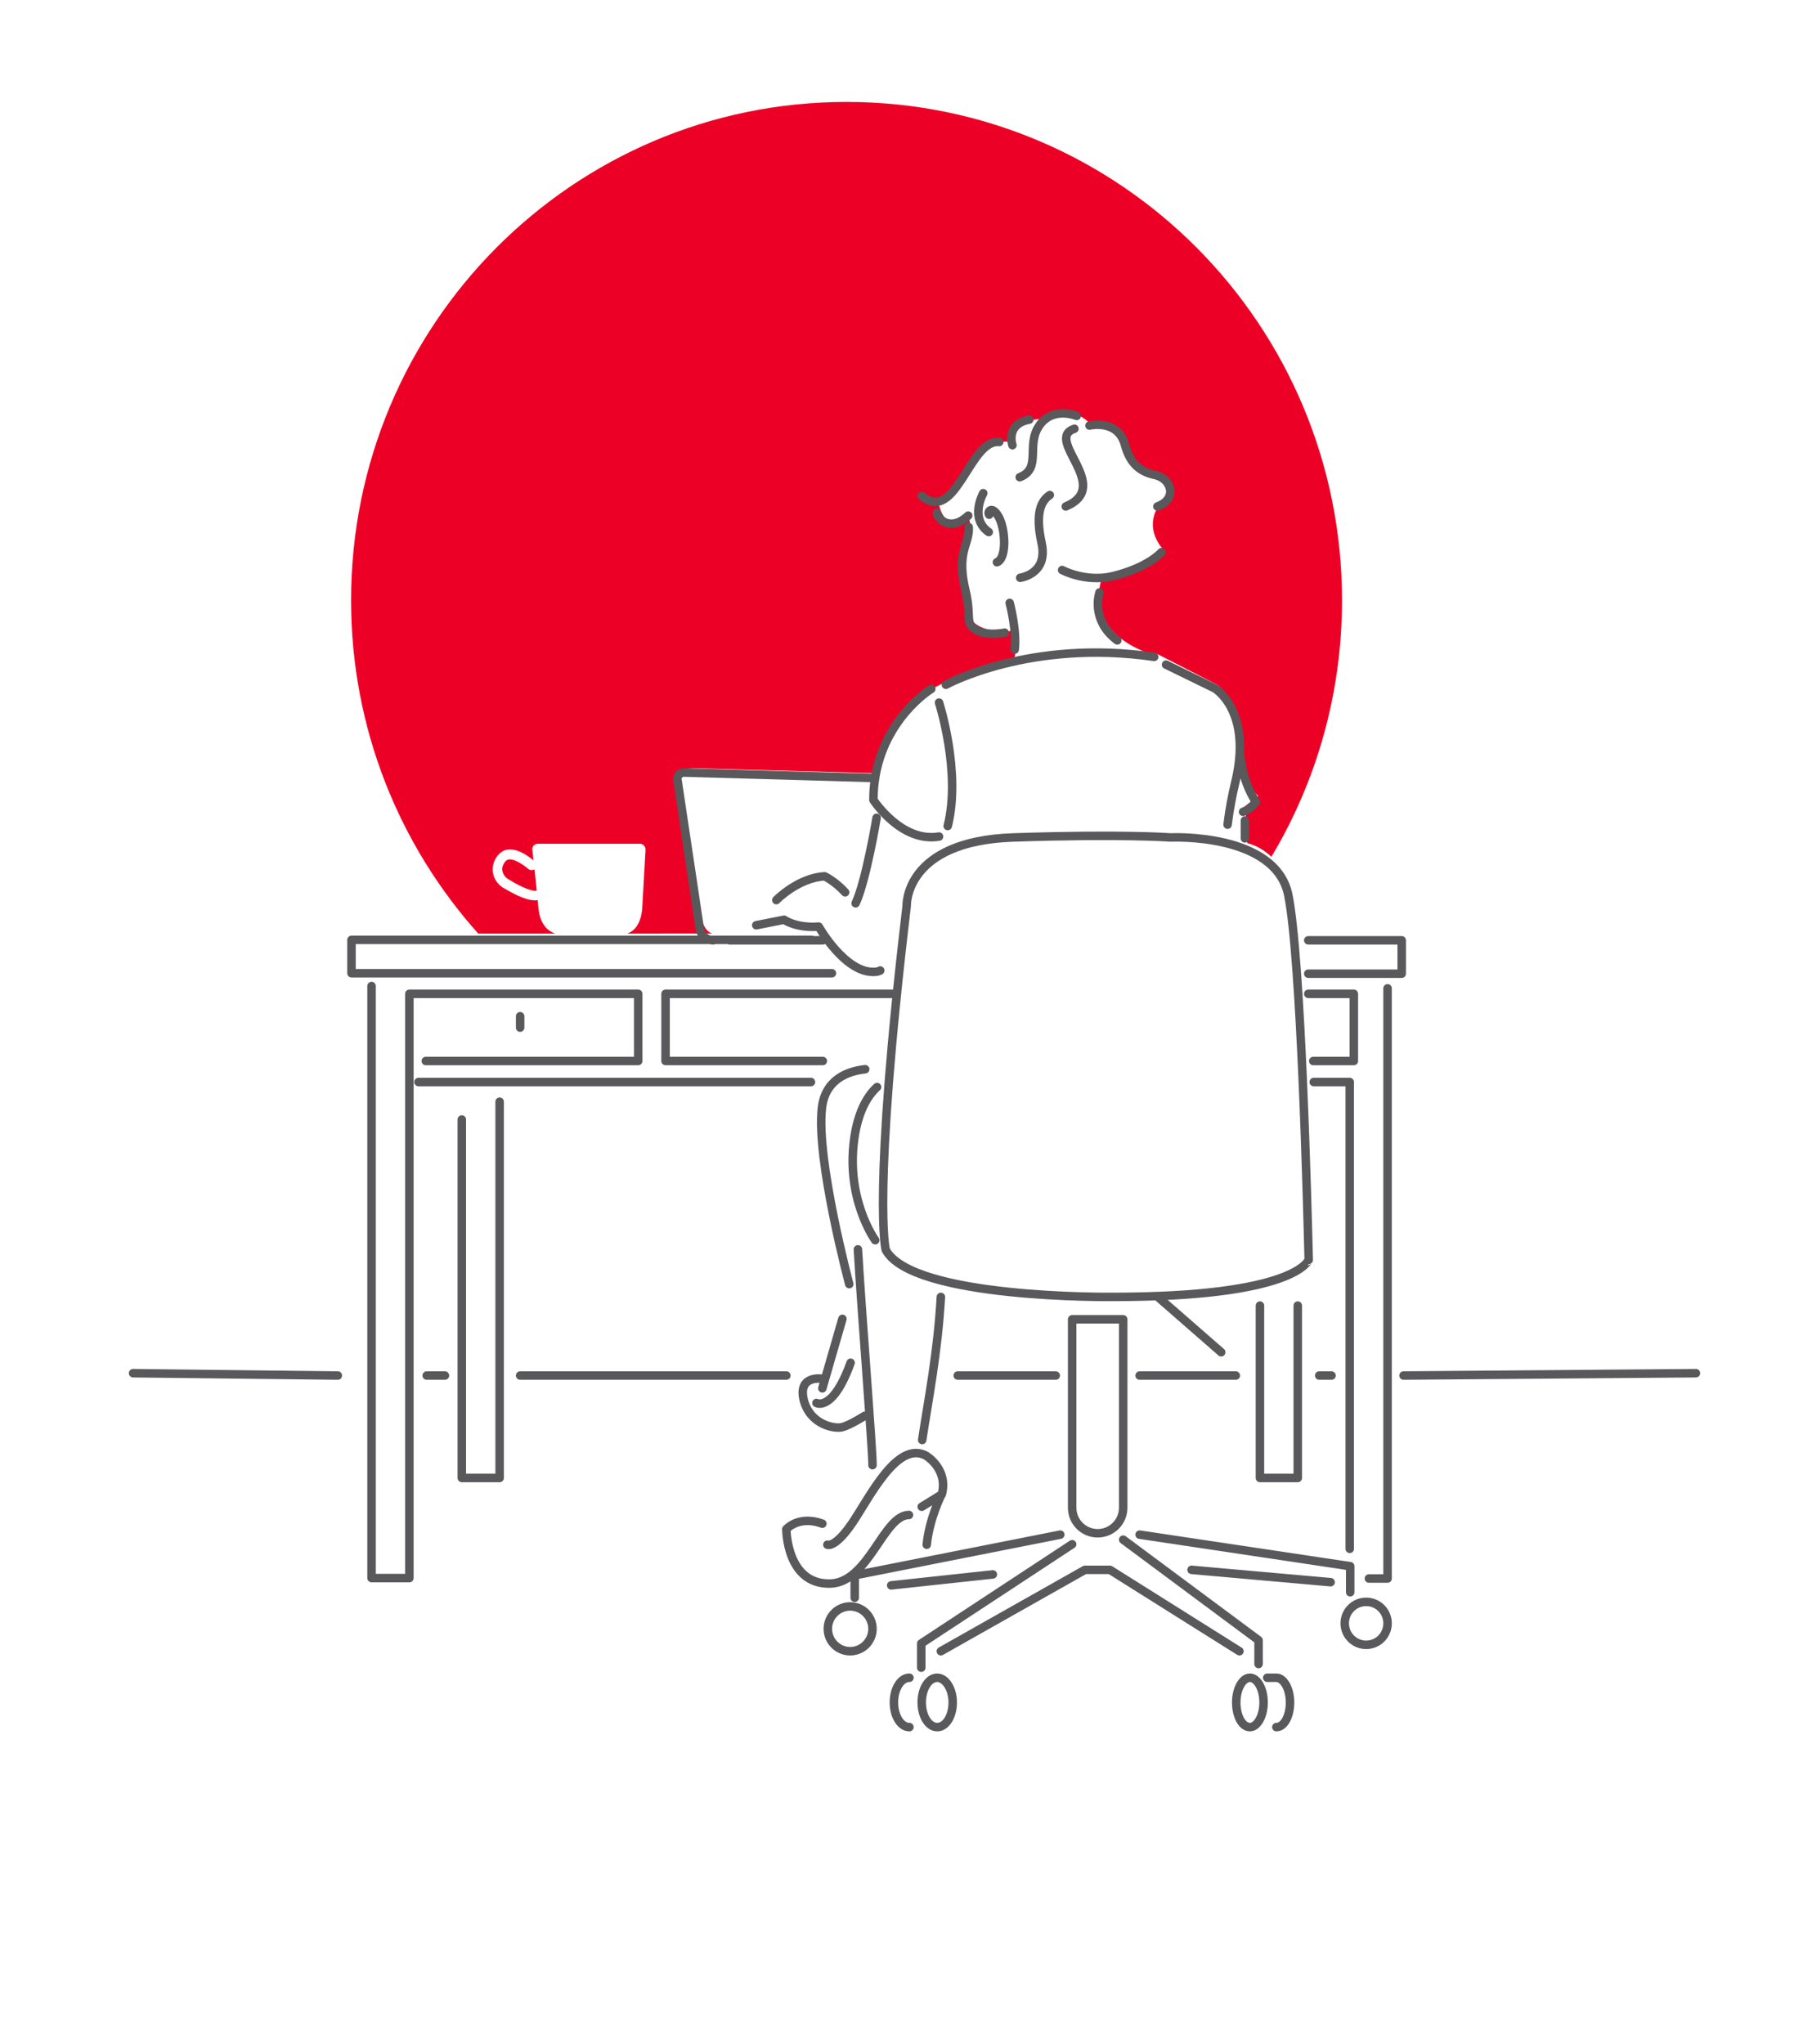 <?xml version="1.0" encoding="UTF-8"?>
<svg width="320px" height="361px" viewBox="0 0 320 361" version="1.1" xmlns="http://www.w3.org/2000/svg" xmlns:xlink="http://www.w3.org/1999/xlink">
    <title>Fundamental research</title>
    <g id="Fundamental-research" stroke="none" stroke-width="1" fill="none" fill-rule="evenodd">
        <g id="Lady-with-laptop" transform="translate(23, 18)">
            <path d="M126.5,5.68434189e-14 C174.85,5.68434189e-14 214,39.428 214,88 C214,104.573 209.446,120.072 201.529,133.303 C199.62,131.488 197.718,131 197.332,130.917 L197.288,130.907 L197.268,130.903 L197.268,130.903 L197.262,130.902 L196.938,124.327 L199.203,122.563 C196.777,120.478 196.372,113.823 196.372,113.823 C196.372,105.941 192.074,103.018 191.928,102.921 L191.924,102.918 L181.169,97.386 L179.228,97.145 C167.663,92.494 171.788,83.594 171.788,83.594 C177.853,84.075 182.463,79.104 182.463,79.104 C178.743,74.774 181.735,71.166 181.735,71.166 C181.735,71.166 183.352,70.203 184.08,69.241 C184.808,68.279 182.948,65.874 181.33,65.713 C179.713,65.553 180.117,65.312 178.419,64.43 C176.721,63.548 176.074,60.581 174.861,58.336 C173.648,56.091 169.766,57.134 169.766,57.134 C166.37,53.044 161.922,56.091 161.922,56.091 C156.639,55.509 156.09,58.786 156.075,60.077 L156.076,60.221 C156.079,60.382 156.09,60.497 156.095,60.549 L156.099,60.581 L156.099,60.581 C154.805,58.978 150.681,60.581 148.012,65.232 C145.99,68.68 142.675,70.444 142.675,70.444 C143.807,76.698 147.608,73.01 147.608,73.01 C149.063,74.132 148.012,77.42 147.203,79.665 C146.476,81.91 147.85,85.839 148.012,86.721 C148.174,87.603 148.336,88.966 148.336,90.41 C148.336,91.853 149.63,92.655 151.975,93.376 C154.32,94.098 156.503,93.056 156.503,93.056 C156.827,95.622 156.099,98.348 156.099,98.348 C156.099,98.348 153.372,99.125 150.454,100.06 L149.922,100.231 C148.323,100.751 146.714,101.306 145.505,101.796 C141.947,103.159 138.793,105.404 138.793,105.404 C135.882,107.809 131.838,118.554 131.838,118.554 C131.838,118.554 103.049,117.752 99.652,117.672 C96.258,117.594 96.87,119.426 96.901,119.513 L96.903,119.516 L96.907,119.545 C96.969,119.949 97.674,124.566 98.452,129.654 L98.554,130.32 L98.554,130.32 L98.708,131.325 C98.759,131.66 98.811,131.996 98.862,132.331 L98.973,133.053 C99.543,136.775 100.085,140.307 100.38,142.208 C100.96,145.945 102.163,146.714 102.798,146.85 L102.841,146.858 L87.741,146.861 C90.36,146.077 90.426,142.256 90.426,142.256 L90.426,142.256 L91,132.045 C91,131.482 90.59,131 90.017,131 L90.017,131 L71.992,131 C71.419,131 70.927,131.482 71.009,132.126 C71.067,132.602 71.139,133.222 71.22,133.939 C70.521,133.366 68.56,131.828 66.759,132.016 C65.964,132.089 65.314,132.527 64.808,133.185 C63.869,134.499 63.941,135.595 64.086,136.325 C64.375,137.64 65.386,138.59 66.181,138.955 C67.048,139.466 69.649,141 71.455,141 C71.613,141 71.784,140.986 71.951,140.958 C71.994,141.402 72.035,141.836 72.074,142.256 C72.357,145.536 74.051,146.548 75.069,146.861 L61.455,146.86 C47.494,131.264 39,110.624 39,88 C39,39.428 78.15,5.68434189e-14 126.5,5.68434189e-14 Z M66.976,133.769 C68.06,133.696 69.794,135.011 70.299,135.449 C70.611,135.701 71.083,135.735 71.393,135.507 C71.484,136.362 71.582,137.289 71.679,138.231 L71.763,139.052 C71.769,139.112 71.775,139.171 71.781,139.231 L71.744,139.247 C71.239,139.539 68.999,138.663 67.048,137.421 C66.542,137.202 65.892,136.618 65.748,135.887 C65.603,135.376 65.748,134.791 66.181,134.207 C66.398,133.915 66.687,133.769 66.976,133.769 Z" id="Combined-Shape" fill="#ED0025" fill-rule="nonzero"></path>
            <path d="M122.229,227.176 L125.771,214.904 M121.182,229.759 C121.182,229.759 124.08,231.374 127.219,222.655 M122.229,225.481 C122.229,225.481 117.882,224.754 118.928,229.194 C120.055,233.635 124.402,234.361 125.69,234.038 C127.058,233.715 129.715,232.02 129.715,232.02 M143.319,245.826 C143.319,245.826 141.146,250.024 140.663,254.787 M123.114,254.787 C123.114,254.787 124.483,255.433 127.541,250.912 C130.6,246.391 135.43,236.38 140.502,239.044 C140.502,239.044 144.527,241.385 143.319,245.906 L139.777,248.086 M137.523,249.539 C133.015,249.539 130.439,261.407 123.678,261.649 C115.869,261.892 115.869,252.042 115.869,252.042 C115.869,252.042 118.043,249.539 122.229,251.073 M0.5,224.5 L36.659,224.915 M52.356,224.915 L55.576,224.915 M68.858,224.915 L115.869,224.915 M146.137,224.915 L163.444,224.915 M178.255,224.915 L195.24,224.915 M209.972,224.915 L212.145,224.915 M224.864,224.915 L276.5,224.5 M110.556,145.392 L115.467,144.423 C115.467,144.423 117.64,145.957 121.585,145.634 C121.585,145.634 126.254,153.95 131.486,153.627 C131.808,153.627 132.13,153.546 132.452,153.385 M196.85,126.904 L196.85,130.053 M122.309,169.37 L94.537,169.37 L94.537,157.502 L134.625,157.502 M187.432,259.227 L211.984,261.407 M134.384,261.972 L152.335,260.035 M143.158,273.598 L168.596,259.227 L173.023,259.227 L195.884,273.598 M173.425,211.029 C173.425,211.029 138.087,211.433 133.418,202.713 C133.418,202.713 131.003,193.348 137.121,142.001 C137.121,142.001 136.638,130.537 155.957,129.891 C175.277,129.245 183.729,129.891 183.729,129.891 C183.729,129.891 202.163,129.003 204.498,139.983 C206.752,150.963 207.879,194.882 208.12,204.49 C208.04,204.49 206.108,211.029 173.425,211.029 Z M222.046,268.673 C222.046,270.772 220.356,272.468 218.263,272.468 C216.17,272.468 214.479,270.772 214.479,268.673 C214.479,266.574 216.17,264.879 218.263,264.879 C220.356,264.879 222.046,266.574 222.046,268.673 Z M202.405,287 C203.773,287 204.82,285.062 204.82,282.64 C204.82,280.218 203.693,278.281 202.405,278.281 L200.795,278.281 M200.151,282.64 C200.151,285.062 199.024,287 197.736,287 C196.367,287 195.321,285.062 195.321,282.64 C195.321,280.218 196.448,278.281 197.736,278.281 C199.024,278.281 200.151,280.218 200.151,282.64 Z M137.604,287 C136.074,287 134.867,285.062 134.867,282.64 C134.867,280.218 136.074,278.281 137.604,278.281 M145.251,282.64 C145.251,285.062 144.044,287 142.514,287 C140.985,287 139.777,285.062 139.777,282.64 C139.777,280.218 140.985,278.281 142.514,278.281 C143.963,278.281 145.251,280.218 145.251,282.64 Z M131.083,269.642 C131.083,271.822 129.312,273.598 127.139,273.598 C124.966,273.598 123.195,271.822 123.195,269.642 C123.195,267.462 124.966,265.686 127.139,265.686 C129.312,265.686 131.083,267.462 131.083,269.642 Z M170.849,252.769 L170.849,252.769 C168.354,252.769 166.342,250.75 166.342,248.248 L166.342,214.985 L175.357,214.985 L175.357,248.248 C175.357,250.75 173.345,252.769 170.849,252.769 Z M178.255,253.011 L215.445,258.582 L215.445,263.183 M175.357,253.899 L199.265,271.661 L199.265,275.859 M127.944,264.152 L127.944,260.196 L164.249,253.011 M139.697,276.505 L139.697,272.226 L166.342,254.706 M181.475,211.029 L192.664,220.798 M129.795,170.823 C126.736,171.146 122.712,172.6 122.148,177.686 C121.102,186.809 126.978,208.769 126.978,208.769 M128.507,202.633 C129.071,212.644 131.164,238.64 131.083,240.739 M195.965,114.713 C195.965,114.713 196.126,119.557 198.782,123.594 C198.782,123.594 198.138,124.724 196.528,125.37 M50.907,173.084 L120.216,173.084 M209.006,173.084 L215.365,173.084 M68.858,161.458 L68.858,163.477 M208.04,157.502 L216.089,157.502 L216.089,169.37 L208.925,169.37 M52.195,169.37 L89.707,169.37 L89.707,157.502 L49.297,157.502 L49.297,260.681 L42.616,260.681 L42.616,156.13 M114.098,140.952 C114.098,140.952 117.962,136.996 122.631,136.754 C122.631,136.754 124.402,137.561 126.254,139.579 M143.158,211.029 C142.595,220.959 140.904,229.356 139.858,236.299 M157.165,84.034 C157.165,84.034 162.156,83.388 160.948,77.898 C159.741,72.408 160.948,70.39 162.397,69.421 M164.571,82.662 C164.571,82.662 168.596,84.842 173.345,83.792 C179.785,82.258 182.119,79.513 182.119,79.513 M155.796,60.621 C155.796,60.621 154.508,56.908 158.775,56.1 M166.744,57.715 C161.27,59.572 173.667,67.887 165.215,71.44 M182.924,99.374 L191.537,103.572 C191.537,103.572 198.219,107.528 195.16,120.122 C194.596,122.464 194.113,124.966 193.791,127.631 M144.044,102.926 C144.044,102.926 158.855,94.772 180.831,98.001 M169.4,57.15 C169.4,57.15 174.472,55.939 175.679,60.621 C176.565,63.851 178.336,65.304 180.912,65.869 C183.81,66.434 185.098,70.067 181.395,71.44 M167.147,55.454 C167.147,55.454 162.961,53.678 160.546,57.15 C158.131,60.621 161.029,64.739 157.084,66.273 M147.988,73.054 C145.171,75.719 142.836,74.104 142.434,72.57 M150.644,69.098 C150.644,69.098 148.149,73.539 151.61,75.961 M139.777,69.583 C145.815,74.669 148.229,59.491 153.462,60.056 M131.888,173.972 C130.198,175.506 128.749,178.09 128.024,182.046 C126.012,193.429 131.566,201.018 131.566,201.018 M131.808,126.42 C131.808,126.42 129.956,137.561 128.105,141.517 M206.188,212.563 L206.188,243 L199.507,243 L199.507,212.563 M65.236,176.556 L65.236,243 L58.555,243 L58.555,179.704 M222.046,156.534 L222.046,260.761 L218.746,260.761 M215.365,255.514 L215.365,173.084 M123.919,153.869 L39.074,153.869 L39.074,147.976 L120.377,147.976 M208.04,148.056 L224.542,148.056 L224.542,153.95 L208.04,153.95 M151.691,72.893 C151.288,72.408 152.174,71.117 153.381,73.297 C154.589,75.476 154.83,80.643 153.059,81.289 M171.171,86.618 C171.171,86.618 169.481,91.462 174.311,95.095 M155.313,88.475 C155.313,88.475 156.601,93.319 156.199,96.709 M148.068,75.073 C148.068,75.073 148.229,75.961 147.666,77.737 C147.103,79.513 146.378,81.612 147.505,86.295 C148.632,90.977 147.344,91.946 149.276,93.157 C151.288,94.449 154.428,93.722 154.428,93.722 M131.566,119.396 L97.757,118.427 C97.113,118.427 96.55,118.992 96.63,119.638 L100.575,145.957 C100.736,147.168 101.782,148.056 102.99,148.056 M105.807,148.056 L115.789,148.056 L122.309,148.056 M142.836,106.075 C142.836,106.075 146.781,118.346 144.366,127.873 M141.468,103.653 C138.489,105.59 131.244,112.049 131.244,123.271 C131.244,123.271 136.155,130.86 142.836,129.73" id="Shape" stroke="#59585B" stroke-width="1.5" stroke-linecap="round" stroke-linejoin="round"></path>
        </g>
    </g>
</svg>
